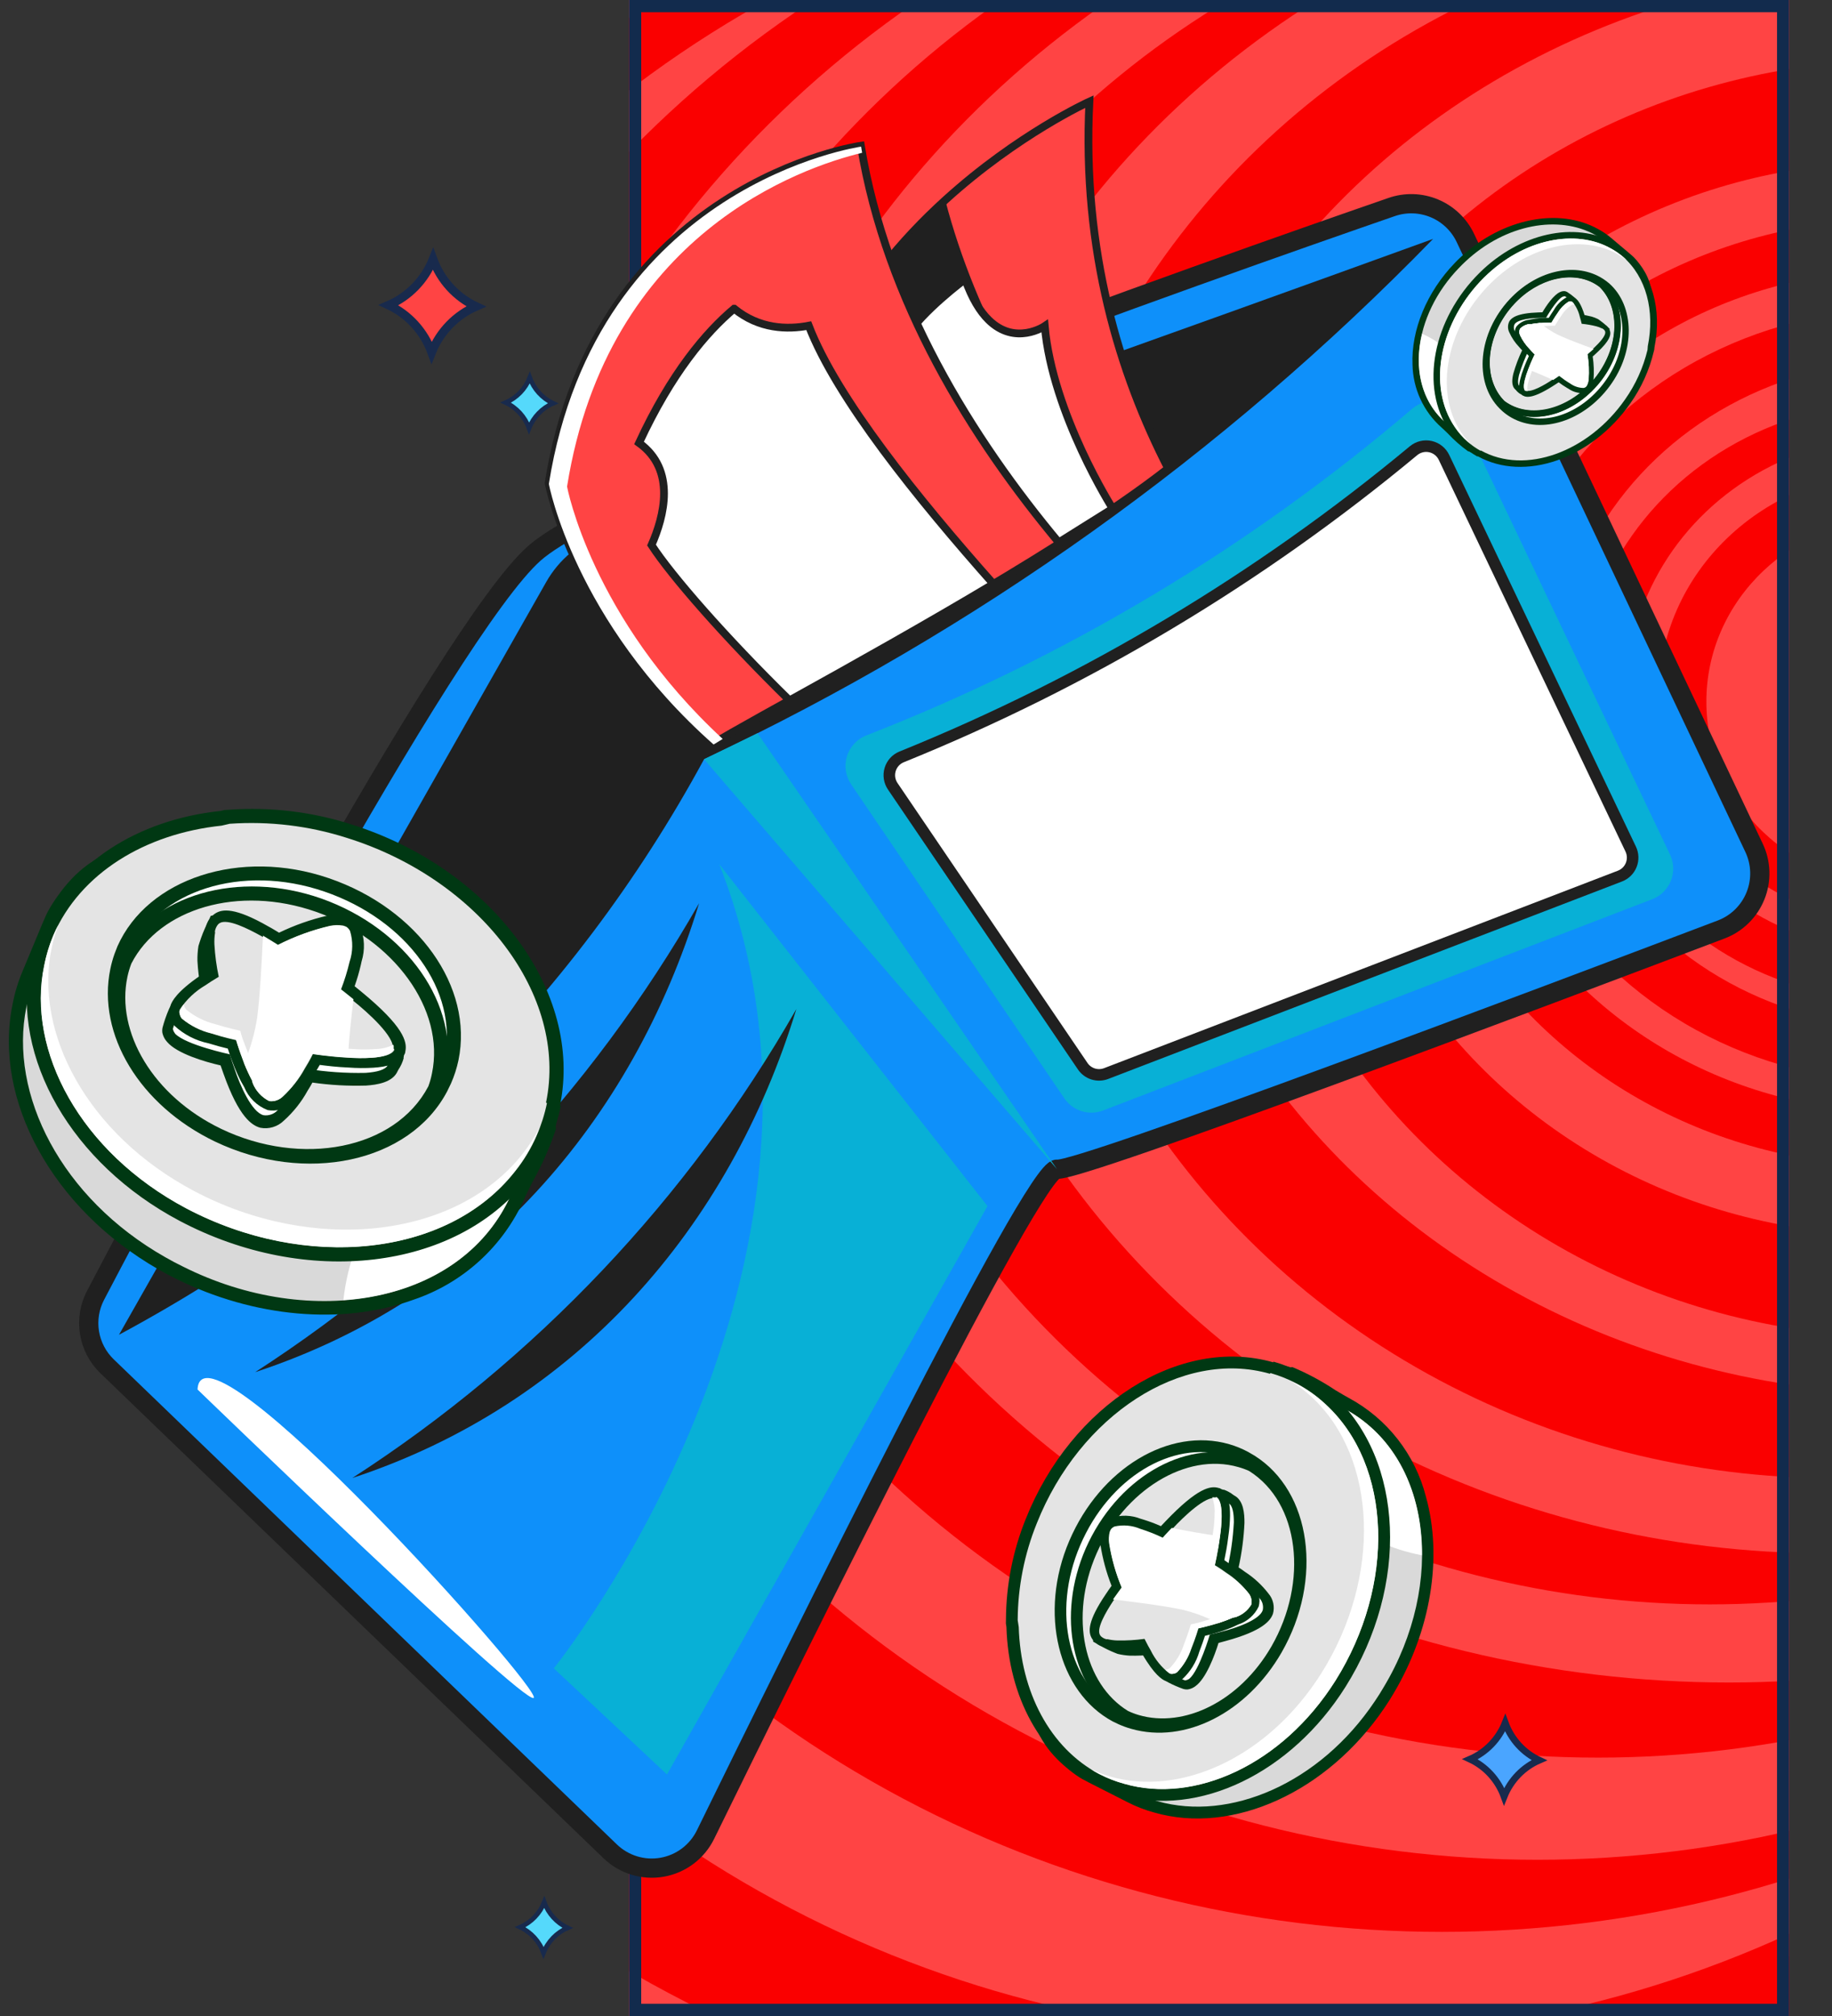 <?xml version="1.0" encoding="UTF-8"?> <svg xmlns="http://www.w3.org/2000/svg" width="300" height="330" viewBox="0 0 300 330" fill="none"><rect x="0" y="0" width="300" height="330" fill="#333333" stroke="none"/><g clip-path="url(#clip0_40_37418)"><g clip-path="url(#clip1_40_37418)"><rect x="103" width="190" height="330" fill="#FF4444"></rect><ellipse cx="159.374" cy="198.934" rx="195.22" ry="187.131" fill="#FA0000"></ellipse><ellipse cx="178.948" cy="181.475" rx="181.909" ry="178.033" fill="#FF4444"></ellipse><ellipse cx="204.003" cy="162.787" rx="194.959" ry="186.885" fill="#FA0000"></ellipse><ellipse cx="215.486" cy="155.164" rx="182.431" ry="178.279" fill="#FF4444"></ellipse><ellipse cx="236.104" cy="142.869" rx="181.648" ry="173.361" fill="#FA0000"></ellipse><ellipse cx="251.764" cy="136.722" rx="174.863" ry="167.705" fill="#FF4444"></ellipse><ellipse cx="261.681" cy="128.607" rx="165.989" ry="159.098" fill="#FA0000"></ellipse><ellipse cx="283.082" cy="122.213" rx="168.077" ry="153.197" fill="#FF4444"></ellipse><ellipse cx="279.951" cy="120.492" rx="148.764" ry="142.131" fill="#FA0000"></ellipse><ellipse cx="299.003" cy="115.328" rx="149.547" ry="138.934" fill="#FF4444"></ellipse><ellipse cx="300.308" cy="114.344" rx="133.104" ry="127.623" fill="#FA0000"></ellipse><ellipse cx="313.618" cy="111.394" rx="127.102" ry="116.803" fill="#FF4444"></ellipse><ellipse cx="311.269" cy="114.344" rx="109.093" ry="104.508" fill="#FA0000"></ellipse><ellipse cx="309.442" cy="114.344" rx="92.129" ry="87.787" fill="#FF4444"></ellipse><ellipse cx="309.964" cy="113.361" rx="81.168" ry="77.459" fill="#FA0000"></ellipse><ellipse cx="310.486" cy="113.115" rx="72.294" ry="68.853" fill="#FF4444"></ellipse><ellipse cx="311.008" cy="113.852" rx="66.552" ry="63.197" fill="#FA0000"></ellipse><ellipse cx="312.052" cy="113.607" rx="57.679" ry="54.59" fill="#FF4444"></ellipse><ellipse cx="310.225" cy="114.836" rx="51.676" ry="48.934" fill="#FA0000"></ellipse><ellipse cx="311.008" cy="113.607" rx="44.629" ry="42.295" fill="#FF4444"></ellipse><ellipse cx="310.225" cy="114.098" rx="38.626" ry="36.885" fill="#FA0000"></ellipse><ellipse cx="311.269" cy="114.836" rx="31.841" ry="30.246" fill="#FF4444"></ellipse><path d="M252.049 288.131C249.443 289.258 247.374 291.394 246.305 294.071C245.317 291.363 243.312 289.167 240.741 287.963C243.347 286.836 245.417 284.7 246.485 282.023C247.473 284.731 249.478 286.927 252.049 288.131Z" fill="#4AA5FF" stroke="#182A4D" stroke-width="1.114"></path><path d="M261.797 50.858C260.24 51.532 259.004 52.807 258.365 54.407C257.775 52.789 256.577 51.477 255.041 50.757C256.597 50.084 257.834 48.808 258.473 47.208C259.063 48.826 260.261 50.139 261.797 50.858Z" fill="#55D9FB" stroke="#182A4D" stroke-width="0.665"></path><path d="M189.302 295.786C187.809 295.366 186.367 294.785 185.001 294.053L183.35 293.232C179.728 291.394 177.683 290.343 177.261 290.073C176.6 289.633 175.965 289.155 175.359 288.641C165.141 280.227 169.371 266.129 175.401 252.224C182.287 236.461 195.213 220.931 211.115 224.658L211.312 224.627C213.717 225.632 216.027 226.85 218.215 228.266C219.155 228.838 219.968 229.317 220.432 229.559C223.428 231.176 226.055 233.397 228.148 236.082C230.241 238.767 231.753 241.858 232.589 245.158C235.314 254.82 233.365 266.571 227.407 276.588C226.928 277.402 226.42 278.175 225.912 278.948C216.811 292.409 201.754 299.374 189.302 295.786Z" fill="#D9D9D9"></path><path d="M211.043 225.634C214.123 227.076 217.112 228.701 219.996 230.502C234.631 238.212 236.744 259.283 226.583 276.18C226.123 276.968 225.655 277.712 225.144 278.463C216.038 292.037 201.3 298.168 189.584 294.847C188.164 294.458 186.789 293.919 185.482 293.24C184.849 292.913 178.439 289.713 177.839 289.313C177.198 288.898 176.588 288.439 176.014 287.937C166.848 280.39 169.751 267.708 176.322 252.666C183.694 235.842 196.423 222.224 210.934 225.651L211.065 225.63M211.608 223.777L211.367 223.814C194.95 219.942 181.583 235.81 174.547 251.909C163.99 276.104 168.733 284.468 174.769 289.451C175.41 289.995 176.087 290.497 176.793 290.953C177.169 291.209 178.605 291.95 182.93 294.128L184.584 294.97C186.004 295.704 187.498 296.284 189.042 296.701C201.889 300.385 217.38 293.331 226.722 279.541C227.289 278.714 227.756 277.97 228.199 277.207C234.302 266.965 236.275 254.942 233.509 245.017C232.638 241.589 231.063 238.379 228.885 235.591C226.707 232.803 223.973 230.498 220.857 228.823C220.419 228.599 219.628 228.117 218.691 227.567C216.451 226.07 214.07 224.794 211.582 223.758L211.608 223.777Z" fill="#003813"></path><path d="M232.836 254.578C227.84 253.642 223.159 251.469 219.222 248.256L208.2 236.089L207.965 225.146C208.956 225.225 209.939 225.38 210.905 225.611C214.05 227.031 217.089 228.673 220 230.524C228.636 235.083 232.906 244.304 232.836 254.578Z" fill="white"></path><path d="M183.835 293.024C182.339 292.584 180.89 291.997 179.509 291.273C171.26 286.901 166.2 277.644 165.802 266.368L165.721 265.843L165.623 265.208C165.646 259.662 166.73 254.17 168.814 249.03C176.091 230.72 193.412 219.709 208.187 223.969C209.75 224.427 211.264 225.042 212.705 225.803C214.462 226.74 216.093 227.896 217.561 229.242C228.812 239.559 229.598 259.581 219.372 275.77C210.716 289.498 196.065 296.624 183.754 293.081L183.835 293.024Z" fill="#E4E4E4"></path><path d="M208.038 224.754C209.544 225.185 211.001 225.771 212.386 226.502C214.068 227.392 215.626 228.499 217.018 229.797C228.006 239.863 228.514 259.39 218.684 275.092C209.938 288.969 195.567 295.29 184.148 292.012C182.723 291.619 181.341 291.082 180.024 290.409C171.898 286.108 167.14 276.917 166.825 266.322L166.743 265.797C166.686 265.425 166.652 265.206 166.652 265.206C166.681 259.771 167.743 254.391 169.782 249.352C176.799 231.687 193.523 220.723 207.967 224.877M208.507 223.001C193.246 218.637 175.444 229.879 167.97 248.646C165.856 253.876 164.757 259.459 164.731 265.1L164.72 265.751C164.747 265.926 164.774 266.102 164.808 266.32C165.155 277.851 170.473 287.471 179.04 292.017C180.469 292.781 181.975 293.39 183.533 293.833C196.337 297.523 211.434 290.239 220.324 276.138C230.777 259.533 229.935 239.004 218.342 228.36C216.821 226.964 215.13 225.765 213.309 224.791C211.787 223.994 210.186 223.355 208.533 222.885L208.507 223.001Z" fill="#003813"></path><path d="M218.689 275.114C209.921 288.994 195.524 295.296 184.099 291.975C182.669 291.596 181.286 291.058 179.975 290.372C179.537 290.148 179.096 289.903 178.673 289.632C179.673 290.096 180.707 290.483 181.765 290.79C193.19 294.111 207.587 287.809 216.373 273.903C226.198 258.314 225.674 238.677 214.704 228.586C213.677 227.656 212.573 226.814 211.403 226.072L212.398 226.568C214.08 227.457 215.638 228.565 217.03 229.863C228.055 239.878 228.511 259.503 218.689 275.114Z" fill="white"></path><path d="M185.5 282.056C184.835 281.867 184.184 281.63 183.553 281.348L182.681 280.923C174.066 276.361 171.094 263.937 176.06 252.571C181.025 241.205 191.705 234.626 201.062 237.325C202.081 237.612 203.067 238.009 204.001 238.507C204.35 238.688 204.688 238.89 205.013 239.112C213.845 244.649 215.698 258.524 209.07 270.012C203.548 279.514 193.87 284.46 185.5 282.056Z" fill="white"></path><path d="M200.736 238.251C201.686 238.538 202.607 238.913 203.486 239.372C203.805 239.547 204.123 239.722 204.397 239.904C212.962 245.302 214.444 258.517 208.168 269.525C202.884 278.834 193.427 283.32 185.786 281.139C185.16 280.955 184.549 280.728 183.955 280.459C183.675 280.344 183.4 280.214 183.133 280.07C175.08 275.803 172.139 264.023 176.883 252.961C181.627 241.898 191.898 235.718 200.736 238.251ZM201.279 236.397C191.432 233.572 180.181 240.374 175.108 252.204C170.035 264.035 173.289 276.976 182.21 281.782L183.202 282.256C183.864 282.549 184.546 282.796 185.243 282.993C194.034 285.511 204.154 280.385 209.864 270.496C216.715 258.57 214.752 244.129 205.422 238.267L204.388 237.665C203.399 237.134 202.357 236.709 201.279 236.397Z" fill="#003813"></path><path d="M186.222 281.654C185.575 281.461 184.941 281.23 184.322 280.962C176.447 276.106 174.067 264.621 178.69 253.936C183.488 242.932 193.939 236.612 203.06 239.236C203.696 239.416 204.321 239.633 204.931 239.888C213.665 245.372 215.454 258.831 209.016 269.954C203.719 279.175 194.335 283.986 186.222 281.654Z" fill="#E4E4E4" stroke="#003813" stroke-width="0.985" stroke-miterlimit="10"></path><path d="M202.801 240.15C203.395 240.313 203.974 240.523 204.534 240.778C212.82 245.974 214.283 258.923 208.209 269.496C203.013 278.5 193.903 282.91 186.487 280.739C185.883 280.563 185.294 280.339 184.725 280.071C177.525 275.671 175.038 264.65 179.559 254.317C184.079 243.984 194.217 237.667 202.801 240.15ZM203.347 238.318C193.779 235.561 182.805 242.119 177.792 253.47C172.976 264.498 175.516 276.586 183.72 281.682C184.379 281.967 185.053 282.214 185.739 282.423C194.273 284.869 204.1 279.878 209.631 270.285C216.292 258.724 214.372 244.703 205.338 239.019L205.228 239.036C204.588 238.759 203.93 238.524 203.26 238.331L203.347 238.318Z" fill="#003813"></path><path d="M193.677 275.662C193.067 275.487 191.439 274.663 191.417 274.667C191.065 274.473 190.762 274.201 190.532 273.871C190.302 273.541 190.152 273.163 190.092 272.765C189.981 272.292 189.805 271.837 189.569 271.412C189.413 271.123 189.263 270.877 189.134 270.628L188.789 269.987C187.446 270.142 186.094 270.209 184.742 270.186C184.124 270.161 183.511 270.076 182.91 269.931C182.91 269.931 179.899 268.716 179.639 268.196C178.953 266.801 180.391 264.652 184.599 260.708C183.78 258.594 181.739 252.926 183.197 250.909C184.011 249.797 185.71 249.624 188.406 250.395C189.641 250.768 190.85 251.225 192.023 251.763C193.231 250.008 196.776 245.113 199.288 244.546L199.463 244.519L199.833 244.596C200.333 244.772 200.798 245.034 201.208 245.37L201.457 245.533C202.311 245.984 202.701 247.201 202.694 249.33C202.57 251.899 202.215 254.451 201.631 256.956C201.981 257.193 202.527 257.534 203.108 257.96C204.504 258.876 205.745 260.008 206.786 261.313C207.089 261.669 207.302 262.092 207.407 262.548C207.513 263.003 207.507 263.477 207.392 263.93C206.904 265.417 204.468 266.757 200.165 267.915C199.509 268.017 198.96 268.236 198.613 268.312C198.148 269.795 196.654 274.194 194.983 275.415C194.722 275.623 194.41 275.756 194.079 275.801L193.926 275.825L193.677 275.662Z" fill="white"></path><path d="M199.75 245.215C200.262 245.46 200.75 245.752 201.207 246.088C201.844 246.438 202.058 247.682 202.048 249.207C201.904 251.903 201.516 254.581 200.886 257.207C200.886 257.207 201.725 257.704 202.783 258.46C204.108 259.329 205.287 260.402 206.276 261.639C206.506 261.9 206.672 262.212 206.759 262.549C206.846 262.886 206.852 263.239 206.778 263.578C206.26 265.16 202.455 266.487 200.081 267.078C198.942 267.388 198.117 267.561 198.117 267.561C198.117 267.561 196.402 273.427 194.754 274.802C194.583 274.92 194.39 275.003 194.187 275.047L194.056 275.067C193.584 274.916 192.155 274.218 191.937 274.117C190.891 273.584 191.231 272.59 190.403 271.15C190.25 270.882 190.1 270.637 189.997 270.406C189.626 269.746 189.421 269.285 189.421 269.285C187.949 269.486 186.464 269.573 184.979 269.546C184.425 269.531 183.873 269.459 183.333 269.329C182.382 268.951 181.464 268.493 180.589 267.961C179.715 266.214 185.58 261.252 185.784 260.974C185.784 260.974 182.644 253.415 184.106 251.419C184.809 250.459 186.659 250.689 188.554 251.203C189.963 251.625 191.335 252.162 192.656 252.809C192.656 252.809 197.157 245.975 199.818 245.362L199.993 245.335M200.418 243.88C200.112 243.775 199.784 243.756 199.468 243.825C196.916 244.421 193.741 248.519 192.129 250.852C191.104 250.398 190.049 250.015 188.972 249.704C187.869 249.381 184.469 248.405 182.952 250.477L182.841 250.629C181.485 252.877 183.016 257.705 184.075 260.499C180.474 263.878 178.287 266.546 179.312 268.539C179.781 269.542 182.985 270.705 183.011 270.724C183.673 270.882 184.348 270.98 185.028 271.017C186.254 271.043 187.48 270.988 188.699 270.853L188.733 271.072C188.861 271.343 189.006 271.605 189.168 271.856C189.372 272.228 189.524 272.627 189.62 273.041C189.706 273.544 189.907 274.021 190.208 274.433C190.508 274.845 190.901 275.182 191.354 275.417C192.128 275.821 192.931 276.169 193.755 276.458C194.005 276.537 194.269 276.565 194.53 276.54C194.991 276.469 195.425 276.278 195.789 275.987C197.482 274.762 198.898 271.025 199.539 268.932L200.7 268.618C206.851 266.951 208.065 265.239 208.457 264.148C208.612 263.581 208.626 262.985 208.498 262.411C208.371 261.837 208.105 261.303 207.724 260.855C206.653 259.462 205.354 258.261 203.881 257.304C203.499 257.005 203.127 256.771 202.827 256.571C203.354 254.178 203.675 251.744 203.787 249.297C203.798 247.772 203.645 245.622 202.154 244.821L201.981 244.714C201.502 244.337 200.964 244.042 200.389 243.839L200.418 243.88Z" fill="#003813"></path><path d="M191.564 274.756L191.158 274.595C189.693 273.547 188.526 272.137 187.769 270.502C187.604 270.253 187.459 269.991 187.335 269.718C187.185 269.472 187.082 269.242 186.989 269.077C185.648 269.256 184.294 269.322 182.942 269.276C182.323 269.269 181.708 269.183 181.11 269.022C180.641 268.894 180.202 268.672 179.822 268.369L179.689 268.233C179.568 268.109 179.47 267.965 179.399 267.807C179.04 267.079 178.886 265.646 181.691 261.471C182.036 260.947 182.369 260.492 182.628 260.138L182.887 259.785C181.937 257.505 181.282 255.114 180.936 252.669L180.899 252.429C180.836 251.794 180.897 251.153 181.078 250.541C181.146 250.316 181.249 250.104 181.384 249.911C181.627 249.576 181.959 249.315 182.343 249.158C183.739 248.779 185.219 248.857 186.567 249.379L187.039 249.531C188.148 249.885 189.237 250.3 190.3 250.774L191.414 249.572C197.025 243.686 198.716 244.186 199.275 244.324L199.539 244.44C200.393 244.891 200.783 246.107 200.776 248.237C200.76 249.339 200.668 250.439 200.5 251.529C200.267 253.357 199.923 255.046 199.738 255.881C200.111 256.115 200.635 256.46 201.216 256.885C202.617 257.794 203.86 258.926 204.893 260.238C205.194 260.595 205.407 261.019 205.512 261.474C205.617 261.929 205.613 262.403 205.499 262.856C205.201 263.456 204.783 263.988 204.272 264.422C203.762 264.855 203.168 265.18 202.528 265.376L202.172 265.543C201.371 265.895 200.551 266.201 199.715 266.461C199.212 266.539 198.751 266.744 198.32 266.856C197.889 266.967 197.136 267.173 196.768 267.252C196.593 267.862 196.208 268.997 195.724 270.214C195.247 271.794 194.372 273.225 193.185 274.371C192.934 274.584 192.63 274.724 192.306 274.776C192.059 274.811 191.808 274.804 191.564 274.756Z" fill="#E4E4E4"></path><path d="M199.033 245.077L199.208 245.05C199.844 245.4 200.059 246.644 200.048 248.169C200.032 249.241 199.942 250.311 199.781 251.37C199.456 253.907 198.912 256.187 198.912 256.187C198.912 256.187 199.773 256.682 200.808 257.44C202.175 258.327 203.383 259.435 204.385 260.719C204.618 260.978 204.787 261.288 204.878 261.625C204.969 261.961 204.979 262.314 204.908 262.655C204.325 263.627 203.412 264.357 202.335 264.711L201.985 264.765C201.187 265.112 200.361 265.419 199.549 265.679L198.198 266.067C197.08 266.374 196.255 266.546 196.255 266.546C196.255 266.546 195.788 268.165 195.087 269.864C194.622 271.315 193.82 272.637 192.748 273.721C192.593 273.851 192.404 273.935 192.203 273.962C192.07 274.012 191.928 274.034 191.787 274.026C191.69 274.005 191.595 273.975 191.504 273.935C190.204 272.926 189.153 271.632 188.432 270.153L188.001 269.39C187.652 268.727 187.424 268.269 187.424 268.269C185.953 268.471 184.468 268.558 182.983 268.53C182.428 268.516 181.877 268.443 181.337 268.314L181.205 268.334C180.882 268.258 180.581 268.104 180.33 267.887C180.236 267.802 180.159 267.7 180.104 267.585C179.553 266.483 181.098 263.869 182.333 261.998L183.273 260.688C183.529 260.312 183.739 260.078 183.754 260.031C182.771 257.698 182.077 255.255 181.689 252.754C181.61 252.15 181.644 251.537 181.79 250.946C181.846 250.796 181.913 250.651 181.992 250.511C182.15 250.311 182.358 250.156 182.594 250.06C183.833 249.762 185.134 249.842 186.327 250.29L186.798 250.441C188.054 250.841 189.282 251.325 190.473 251.89C190.473 251.89 191.063 251.216 191.952 250.294C193.87 248.205 197.489 244.801 199.038 245.256M199.491 243.55C198.25 243.204 196.143 243.485 190.878 249.004L190.108 249.817C189.186 249.408 188.24 249.053 187.277 248.754L186.784 248.606C185.265 248.006 183.587 247.949 182.031 248.444C181.544 248.633 181.12 248.954 180.808 249.372C180.657 249.595 180.528 249.833 180.424 250.081L180.441 250.191C180.245 250.832 180.174 251.505 180.232 252.172L180.124 252.346L180.195 252.805C180.551 255.125 181.166 257.397 182.026 259.581C181.771 259.956 181.416 260.414 181.074 260.96C178.062 265.391 178.235 267.09 178.719 268.046C178.79 268.192 178.879 268.328 178.983 268.453L179.027 268.738L179.443 268.965C179.834 269.263 180.279 269.484 180.753 269.614L180.928 269.587C181.566 269.747 182.219 269.841 182.876 269.868C184.103 269.894 185.329 269.839 186.548 269.704L186.582 269.923L187.042 270.726C189.065 274.245 190.331 274.901 190.744 275.106L191.291 275.313C191.629 275.416 191.985 275.445 192.335 275.398C192.81 275.327 193.259 275.134 193.638 274.838C194.948 273.623 195.902 272.073 196.396 270.356C196.782 269.378 197.107 268.431 197.318 267.771L198.483 267.479L199.919 267.056C200.708 266.799 201.451 266.528 202.036 266.258L202.747 265.924C203.482 265.687 204.16 265.302 204.741 264.792C205.321 264.282 205.791 263.659 206.12 262.961C206.273 262.394 206.289 261.8 206.165 261.226C206.041 260.653 205.782 260.118 205.409 259.665C204.332 258.271 203.025 257.071 201.545 256.117L200.491 255.383C200.684 254.457 200.962 253.07 201.145 251.495C201.314 250.368 201.408 249.231 201.425 248.091C201.438 246.431 201.261 244.419 199.771 243.619C199.68 243.587 199.586 243.564 199.491 243.55Z" fill="#003813"></path><path d="M204.841 262.645C204.269 263.63 203.354 264.37 202.271 264.723L201.921 264.777C201.123 265.124 200.297 265.431 199.485 265.691L198.134 266.079C197.016 266.386 196.191 266.558 196.191 266.558C196.191 266.558 195.721 268.154 195.045 269.872C194.581 271.307 193.805 272.621 192.772 273.719C192.606 273.846 192.411 273.93 192.204 273.963C191.957 273.995 191.707 273.948 191.489 273.827C191.246 273.692 191.024 273.522 190.828 273.325C190.896 273.338 190.965 273.327 191.025 273.294C191.233 273.255 191.427 273.163 191.589 273.028C192.624 271.938 193.402 270.632 193.866 269.203C194.542 267.485 195.012 265.889 195.012 265.889C195.012 265.889 195.844 265.76 196.955 265.409L198.303 265C199.134 264.753 199.948 264.455 200.742 264.107L201.092 264.053C202.171 263.693 203.084 262.955 203.662 261.976C203.733 261.635 203.723 261.282 203.632 260.945C203.541 260.609 203.372 260.299 203.138 260.04C202.148 258.847 200.984 257.811 199.683 256.966C198.626 256.211 197.765 255.717 197.765 255.717C197.765 255.717 198.302 253.393 198.634 250.899C198.804 249.841 198.893 248.771 198.901 247.699C198.957 246.819 198.821 245.938 198.502 245.116C198.742 245.071 198.991 245.104 199.211 245.209C199.848 245.558 200.062 246.802 200.052 248.328C200.035 249.399 199.946 250.469 199.784 251.528C199.459 254.066 198.915 256.346 198.915 256.346C198.915 256.346 199.754 256.843 200.812 257.599C202.165 258.438 203.373 259.493 204.386 260.721C204.606 260.985 204.761 261.296 204.84 261.63C204.919 261.963 204.919 262.311 204.841 262.645Z" fill="white"></path><g style="mix-blend-mode:soft-light"><path d="M202.271 264.722L201.921 264.776C201.123 265.124 200.296 265.431 199.485 265.69C197.579 264.704 195.56 263.955 193.472 263.46C190.646 262.866 186.393 262.313 182.26 261.809L183.2 260.499C183.456 260.123 183.666 259.889 183.681 259.842C182.698 257.51 182.004 255.066 181.616 252.565C181.537 251.961 181.571 251.348 181.717 250.757C181.773 250.607 181.841 250.462 181.919 250.322C182.078 250.123 182.285 249.967 182.521 249.871C183.928 249.558 185.398 249.691 186.725 250.252C187.981 250.652 189.209 251.136 190.4 251.701C190.4 251.701 190.99 251.027 191.879 250.105C194.468 250.624 197.211 251.119 199.727 251.447C199.402 253.985 198.858 256.264 198.858 256.264C198.858 256.264 199.718 256.759 200.754 257.517C202.134 258.376 203.362 259.459 204.386 260.721C204.619 260.979 204.788 261.29 204.879 261.626C204.97 261.962 204.98 262.315 204.909 262.656C204.312 263.645 203.373 264.38 202.271 264.722Z" fill="white"></path></g></g><rect x="104" y="1" width="188" height="328" stroke="#122B4D" stroke-width="2"></rect><path d="M77.953 50.163C74.656 51.589 72.038 54.291 70.686 57.678C69.436 54.252 66.899 51.473 63.647 49.95C66.944 48.524 69.562 45.822 70.914 42.435C72.164 45.861 74.7 48.64 77.953 50.163Z" fill="#FF4444" stroke="#182A4D" stroke-width="1.409"></path><path d="M90.57 66.017C88.784 66.789 87.366 68.253 86.634 70.088C85.956 68.232 84.582 66.727 82.821 65.901C84.606 65.129 86.025 63.666 86.757 61.831C87.434 63.687 88.808 65.192 90.57 66.017Z" fill="#55D9FB" stroke="#182A4D" stroke-width="0.763"></path><path d="M92.942 315.572C91.157 316.345 89.738 317.808 89.006 319.643C88.329 317.787 86.955 316.282 85.193 315.457C86.979 314.684 88.397 313.221 89.129 311.386C89.807 313.242 91.181 314.747 92.942 315.572Z" fill="#55D9FB" stroke="#182A4D" stroke-width="0.763"></path><path d="M28.049 220.131C25.443 221.258 23.374 223.394 22.305 226.071C21.317 223.363 19.312 221.167 16.741 219.963C19.347 218.836 21.416 216.7 22.485 214.023C23.473 216.731 25.478 218.927 28.049 220.131Z" fill="#FFEC4E" stroke="#182A4D" stroke-width="1.114"></path><path d="M17.54 223.654C16.011 222.184 15 220.259 14.658 218.166C14.315 216.073 14.661 213.926 15.642 212.046C28.408 187.708 73.375 103.038 87.502 90.572C101.505 78.208 198.636 44.014 227.891 33.888C230.175 33.096 232.671 33.176 234.901 34.112C237.13 35.048 238.934 36.774 239.968 38.959L287.224 138.76C287.808 139.984 288.132 141.317 288.174 142.673C288.217 144.029 287.977 145.379 287.471 146.638C286.965 147.897 286.203 149.037 285.234 149.986C284.265 150.936 283.109 151.674 281.84 152.153C253.96 162.718 176.745 191.868 173.089 191.387C169.434 190.906 130.594 269.556 115.534 300.301C114.855 301.689 113.857 302.898 112.622 303.827C111.387 304.756 109.949 305.38 108.427 305.648C106.904 305.916 105.34 305.819 103.862 305.367C102.384 304.915 101.034 304.119 99.922 303.046L17.54 223.654Z" fill="#0E90FA" stroke="#202020" stroke-width="3.151"></path><path d="M19.482 218.492C60.906 196.193 93.65 164.193 115.295 124.279C159.869 103.263 200.307 74.414 234.682 39.104C189.56 55.453 144.297 71.546 98.893 87.383C94.891 88.782 91.533 91.585 89.442 95.273L19.482 218.492Z" fill="#202020"></path><path d="M115.295 124.278L173.08 191.37L124.053 120.021L115.295 124.278Z" fill="#08B0D6"></path><path d="M270.569 147.188L180.638 181.775C179.51 182.209 178.268 182.249 177.114 181.887C175.96 181.525 174.963 180.783 174.285 179.781L139.38 128.39C138.927 127.723 138.63 126.963 138.512 126.166C138.393 125.369 138.456 124.555 138.695 123.785C138.934 123.016 139.344 122.31 139.893 121.72C140.443 121.131 141.118 120.673 141.869 120.38C174.432 107.681 204.638 89.614 231.229 66.93C231.853 66.396 232.593 66.012 233.389 65.81C234.186 65.607 235.019 65.591 235.823 65.762C236.627 65.934 237.38 66.288 238.025 66.797C238.67 67.307 239.189 67.959 239.542 68.701C250.858 92.433 262.171 116.162 273.48 139.889C273.796 140.555 273.972 141.28 273.996 142.017C274.019 142.754 273.891 143.489 273.617 144.174C273.344 144.859 272.932 145.481 272.408 145.999C271.883 146.518 271.257 146.923 270.569 147.188Z" fill="#08B0D6"></path><path d="M177.299 174.527L146.192 128.71C145.921 128.313 145.742 127.859 145.668 127.384C145.595 126.908 145.629 126.422 145.767 125.961C145.905 125.5 146.145 125.076 146.468 124.719C146.791 124.362 147.19 124.082 147.635 123.9C177.999 111.609 206.281 94.701 231.481 73.772C231.863 73.457 232.312 73.233 232.793 73.118C233.275 73.003 233.777 73.001 234.26 73.111C234.743 73.221 235.194 73.44 235.579 73.752C235.963 74.064 236.271 74.46 236.479 74.91L267.039 138.992C267.231 139.395 267.337 139.833 267.352 140.279C267.366 140.725 267.288 141.17 267.123 141.584C266.957 141.999 266.708 142.375 266.391 142.689C266.073 143.002 265.694 143.247 265.277 143.407L181.14 175.73C180.458 175.993 179.707 176.017 179.009 175.799C178.312 175.58 177.709 175.132 177.299 174.527Z" fill="white" stroke="#202020" stroke-width="1.891"></path><path d="M114.481 147.849C96.744 178.889 71.811 205.215 41.78 224.612C78.463 212.543 103.566 183.627 114.481 147.849Z" fill="#202020"></path><path d="M117.785 141.462L161.71 197.426L109.224 290.464L90.688 273.093C90.688 273.093 143.649 207.359 117.785 141.462Z" fill="#08B0D6"></path><path d="M130.41 165.166C112.668 196.211 87.729 222.54 57.691 241.937C94.388 229.855 119.489 200.947 130.41 165.166Z" fill="#202020"></path><path d="M32.35 227.448C32.35 227.448 85.582 278.898 87.385 277.938C89.187 276.978 32.918 214.035 32.35 227.448Z" fill="white"></path><path d="M158.777 97.906C168.83 91.988 182.119 83.856 191.288 76.679C183.348 61.232 177.162 41.077 178.393 16.631C178.393 16.631 166.698 21.934 154.788 32.752C147.704 39.182 140.552 47.562 135.736 57.94L158.777 97.906Z" fill="#FF4444" stroke="#202020" stroke-width="1.271"></path><path d="M158.777 97.906C166.218 93.526 174.198 88.653 181.418 83.791C170.274 69.57 159.843 52.17 154.788 32.752C147.704 39.182 140.553 47.562 135.736 57.94L158.777 97.906Z" fill="#202020"></path><path d="M159.35 97.567C182.415 83.124 181.016 83.999 182.211 83.254C182.211 83.254 172.344 67.744 171.08 53.381C171.08 53.381 166.257 56.674 161.881 52.358C160.507 51.005 159.175 48.896 158.049 45.699C158.049 45.699 150.996 50.904 148.253 55.351L159.35 97.567Z" fill="white" stroke="#202020" stroke-width="1.271"></path><path d="M116.814 121.722C122.113 118.308 150.855 103.273 173.507 88.946C159.193 71.823 145.14 49.324 140.972 23.854C140.972 23.854 97.685 29.956 89.837 79.069C89.837 79.069 94.014 101.542 116.814 121.722Z" fill="#FF4444" stroke="#202020" stroke-width="1.271"></path><path fill-rule="evenodd" clip-rule="evenodd" d="M118.347 120.958C117.735 121.319 117.233 121.624 116.853 121.87C94.052 101.689 89.876 79.216 89.876 79.216C97.723 30.104 141.01 24.002 141.01 24.002C141.065 24.338 141.121 24.674 141.18 25.009C131.456 27.349 99.493 38.13 92.859 79.649C92.859 79.649 96.853 101.137 118.347 120.958Z" fill="white"></path><path d="M129.284 114.645C139.944 108.747 152.23 101.849 162.682 95.59C150.326 81.674 137.016 65.213 132.436 53.312C128.967 53.974 124.33 53.884 120.221 50.524C120.221 50.524 120.221 50.524 120.215 50.524C115.612 54.402 109.943 61.07 104.644 72.504C110.763 76.908 108.752 84.547 106.691 89.223C109.902 94.194 118.693 104.271 129.284 114.645Z" fill="white" stroke="#202020" stroke-width="1.271"></path><g clip-path="url(#clip2_40_37418)"><path d="M62.793 202.102L57.421 205.462L29.532 157.815L34.828 154.613L34.837 154.608L34.846 154.602C38.164 152.421 42.902 152.447 48.263 155.357C53.623 158.266 58.556 163.502 62.185 169.638C65.814 175.772 68.109 182.753 68.249 189.112C68.388 195.451 66.132 199.904 62.793 202.102Z" fill="#73E5FF" stroke="#202020" stroke-width="1.165"></path><path fill-rule="evenodd" clip-rule="evenodd" d="M62.395 202.157C65.163 199.678 66.869 195.491 66.721 189.943C66.381 177.272 57.406 162.225 46.604 156.362C42.349 154.052 38.406 153.49 35.219 154.465C38.632 152.591 43.225 152.836 48.245 155.561C58.927 161.36 67.754 176.326 68.031 188.964C68.17 195.283 65.918 199.842 62.45 202.122L62.395 202.157Z" fill="white"></path><path d="M62.362 192.781L62.362 192.781L62.362 192.785C62.415 199.097 60.287 203.5 56.945 205.658C53.612 207.811 48.887 207.847 43.481 205.03C38.122 202.12 33.191 196.885 29.562 190.751C25.933 184.616 23.638 177.636 23.499 171.277C23.359 164.923 25.512 160.477 28.886 158.308C32.253 156.144 37.021 156.132 42.376 159.038L42.376 159.038L42.384 159.043C47.88 161.91 52.878 167.122 56.506 173.254C60.133 179.385 62.358 186.383 62.362 192.781Z" fill="#FF4444" stroke="#202020" stroke-width="1.165"></path><path d="M26.691 170.885L26.691 170.88C26.648 168.084 27.221 165.424 28.256 163.517C29.366 161.472 31.066 160.282 33.183 159.962C35.323 159.637 37.951 160.194 40.885 161.786C45.714 164.408 50.28 169.265 53.65 174.936C57.019 180.604 59.154 187.019 59.193 192.717C59.137 195.72 58.657 198.194 57.627 200.092C56.517 202.137 54.817 203.327 52.7 203.648C50.56 203.972 47.932 203.415 44.999 201.823C40.17 199.201 35.604 194.344 32.233 188.673C28.863 183.003 26.727 176.585 26.691 170.885Z" fill="#73E5FF" stroke="#202020" stroke-width="1.165"></path><path d="M46.322 183.536L43.192 173.7L54.937 188.213L46.322 183.536Z" fill="#FF4444" stroke="#202020" stroke-width="0.388"></path><path d="M36.467 178.629L40.558 188.69L30.933 175.625L36.467 178.629Z" fill="#202020" stroke="#202020" stroke-width="0.388"></path><path d="M38.594 179.784L45.91 183.755L42.921 190.424L38.594 179.784Z" fill="#FF4444" stroke="#202020" stroke-width="0.388"></path><path d="M36.559 178.237L30.769 175.094L40.641 172.25L36.559 178.237Z" fill="#FF4444" stroke="#202020" stroke-width="0.388"></path><path d="M42.631 173.216L45.829 183.269L38.491 179.286L42.631 173.216Z" fill="#202020" stroke="#202020" stroke-width="0.388"></path><path d="M46.252 183.941L55.108 188.748L43.236 190.669L46.252 183.941Z" fill="#202020" stroke="#202020" stroke-width="0.388"></path></g><path d="M3.177 164.601C3.543 162.783 4.107 161.011 4.857 159.316L5.688 157.274C7.554 152.789 8.624 150.257 8.909 149.728C9.374 148.9 9.887 148.1 10.445 147.332C19.562 134.391 36.754 138.169 53.878 144.111C73.294 150.907 92.976 164.927 89.959 184.226L90.013 184.458C89.031 187.416 87.786 190.281 86.294 193.017C85.696 194.189 85.198 195.203 84.95 195.777C83.292 199.495 80.879 202.828 77.865 205.565C74.851 208.301 71.301 210.382 67.44 211.675C56.163 215.793 41.974 214.524 29.493 208.319C28.48 207.82 27.512 207.284 26.544 206.747C9.674 197.103 0.017 179.773 3.177 164.601Z" fill="#D9D9D9"></path><path d="M88.788 184.227C87.346 188.029 85.675 191.74 83.787 195.341C75.907 213.487 50.968 217.899 29.906 207.299C28.925 206.82 27.995 206.33 27.053 205.787C10.048 196.147 1.413 179.123 4.321 164.853C4.658 163.124 5.177 161.436 5.869 159.816C6.203 159.032 9.443 151.1 9.867 150.349C10.303 149.548 10.797 148.779 11.344 148.048C19.52 136.441 34.905 138.763 53.433 145.249C74.158 152.529 91.542 166.486 88.758 184.098L88.794 184.253M91.054 184.734L90.988 184.45C94.131 164.524 74.007 150.008 54.176 143.064C24.375 132.647 14.826 139.055 9.426 146.7C8.835 147.514 8.297 148.365 7.816 149.249C7.545 149.72 6.79 151.5 4.582 156.853L3.726 158.901C2.978 160.66 2.42 162.494 2.062 164.372C-1.178 180.025 8.626 197.865 25.909 207.766C26.947 208.368 27.876 208.859 28.826 209.318C41.588 215.676 56.103 216.95 67.69 212.76C71.701 211.412 75.388 209.246 78.516 206.398C81.645 203.55 84.148 200.083 85.867 196.217C86.094 195.675 86.599 194.688 87.17 193.522C88.754 190.715 90.062 187.761 91.074 184.702L91.054 184.734Z" fill="#003813"></path><path d="M56.229 212.815C56.896 206.774 59.068 200.997 62.545 196.012L76.064 181.775L89.094 180.513C89.089 181.701 88.992 182.887 88.804 184.061C87.393 187.938 85.708 191.71 83.761 195.347C79.1 206.056 68.487 211.977 56.229 212.815Z" fill="white"></path><path d="M5.979 157.834C6.369 156.01 6.939 154.229 7.679 152.517C12.152 142.287 22.736 135.422 36.148 133.934L36.767 133.791L37.515 133.617C44.132 133.147 50.778 133.945 57.094 135.97C79.583 143.003 94.271 162.671 90.518 180.672C90.111 182.578 89.514 184.438 88.737 186.225C87.776 188.404 86.544 190.454 85.07 192.325C73.778 206.669 49.972 209.404 29.747 198.664C12.598 189.573 2.785 172.742 5.904 157.742L5.979 157.834Z" fill="#E4E4E4"></path><path d="M89.568 180.565C89.189 182.4 88.621 184.19 87.874 185.908C86.964 187.994 85.783 189.951 84.361 191.727C73.344 205.735 50.102 208.094 30.494 197.782C13.16 188.599 4.331 172.027 7.214 158.116C7.555 156.381 8.072 154.685 8.756 153.054C13.155 142.977 23.689 136.477 36.294 135.15L36.914 135.006C37.352 134.904 37.61 134.844 37.61 134.844C44.094 134.391 50.606 135.174 56.798 137.152C78.495 143.934 93.072 162.894 89.415 180.492M91.701 180.967C95.534 162.375 80.528 142.156 57.477 134.928C51.051 132.877 44.293 132.068 37.565 132.543L36.786 132.588C36.58 132.636 36.374 132.684 36.116 132.744C22.396 134.194 11.402 141.4 6.749 152.025C5.967 153.797 5.376 155.648 4.988 157.546C1.737 173.147 11.78 190.497 29.393 199.832C50.134 210.806 74.54 207.958 86.193 193.177C87.721 191.237 88.999 189.113 89.998 186.855C90.811 184.967 91.429 183.002 91.842 180.988L91.701 180.967Z" fill="#003813"></path><path d="M30.468 197.79C13.128 188.581 4.319 171.978 7.254 158.055C7.578 156.315 8.095 154.617 8.795 152.993C9.023 152.45 9.276 151.902 9.561 151.374C9.097 152.607 8.729 153.875 8.458 155.165C5.523 169.088 14.332 185.691 31.704 194.92C51.177 205.237 74.548 202.847 85.596 188.859C86.614 187.551 87.518 186.158 88.299 184.696L87.797 185.928C86.887 188.014 85.706 189.971 84.283 191.747C73.33 205.795 49.967 208.101 30.468 197.79Z" fill="white"></path><path d="M19.209 158.834C19.375 158.024 19.598 157.227 19.878 156.449L20.307 155.37C24.974 144.688 39.523 140.027 53.523 144.928C67.523 149.829 76.329 161.974 73.95 173.375C73.699 174.617 73.315 175.827 72.805 176.986C72.62 177.419 72.409 177.84 72.174 178.247C66.364 189.277 49.984 192.733 35.689 185.861C23.862 180.128 17.094 169.032 19.209 158.834Z" fill="white"></path><path d="M72.816 173.07C72.559 174.228 72.194 175.36 71.726 176.45C71.546 176.845 71.366 177.24 71.174 177.584C65.505 188.282 49.879 191.236 36.188 184.741C24.613 179.276 18.413 168.401 20.327 159.092C20.491 158.33 20.707 157.58 20.974 156.848C21.087 156.503 21.217 156.165 21.364 155.833C25.73 145.846 39.514 141.281 53.132 145.945C66.75 150.609 75.043 162.302 72.816 173.07ZM75.076 173.55C77.561 161.553 68.438 148.748 53.875 143.76C39.311 138.773 24.17 143.816 19.24 154.886L18.764 156.111C18.474 156.927 18.241 157.763 18.067 158.612C15.854 169.322 22.876 180.93 35.183 186.85C50.02 193.949 67.065 190.312 73.218 178.659L73.843 177.371C74.387 176.144 74.8 174.864 75.076 173.55Z" fill="#003813"></path><path d="M19.753 159.659C19.925 158.871 20.144 158.094 20.408 157.331C25.491 147.503 38.974 143.634 52.132 148.188C65.685 152.921 74.16 164.816 71.85 175.93C71.693 176.704 71.49 177.469 71.241 178.219C65.485 189.128 49.595 192.469 35.753 185.791C24.281 180.302 17.701 169.543 19.753 159.659Z" fill="#E4E4E4" stroke="#003813" stroke-width="0.985" stroke-miterlimit="10"></path><path d="M70.737 175.703C70.597 176.425 70.398 177.135 70.143 177.825C64.692 188.174 49.381 191.082 36.227 184.788C25.023 179.399 18.945 168.931 20.867 159.892C21.024 159.157 21.237 158.434 21.507 157.732C26.107 148.75 39.026 144.795 51.755 149.257C64.484 153.72 72.927 165.242 70.737 175.703ZM72.971 176.189C75.399 164.532 66.593 152.033 52.607 147.075C39.022 142.321 24.835 146.436 19.494 156.677C19.215 157.488 18.98 158.314 18.792 159.152C16.642 169.548 23.477 180.819 35.414 186.554C49.798 193.459 66.347 189.91 72.314 178.626L72.284 178.497C72.556 177.708 72.777 176.903 72.947 176.086L72.971 176.189Z" fill="#003813"></path><path d="M27.568 168.01C27.722 167.268 28.558 165.252 28.552 165.226C28.752 164.788 29.049 164.403 29.422 164.099C29.794 163.796 30.232 163.582 30.701 163.476C31.255 163.3 31.782 163.05 32.268 162.731C32.599 162.518 32.878 162.317 33.164 162.142L33.898 161.672C33.592 160.084 33.391 158.478 33.296 156.863C33.271 156.125 33.317 155.386 33.435 154.656C33.435 154.656 34.614 150.956 35.211 150.6C36.813 149.656 39.505 151.178 44.587 155.842C47.034 154.675 53.609 151.732 56.147 153.29C57.545 154.161 57.904 156.171 57.227 159.456C56.892 160.962 56.456 162.445 55.92 163.892C58.121 165.175 64.277 168.963 65.179 171.908L65.227 172.114L65.168 172.563C65.003 173.174 64.733 173.752 64.369 174.271L64.197 174.583C63.736 175.642 62.32 176.216 59.78 176.399C56.705 176.482 53.63 176.287 50.59 175.816C50.339 176.255 49.981 176.937 49.526 177.668C48.558 179.414 47.32 180.996 45.857 182.355C45.46 182.748 44.974 183.04 44.44 183.207C43.907 183.374 43.341 183.41 42.79 183.313C40.973 182.865 39.157 180.079 37.389 175.052C37.209 174.279 36.899 173.644 36.777 173.237C34.966 172.815 29.587 171.429 27.98 169.546C27.709 169.253 27.522 168.893 27.438 168.503L27.396 168.322L27.568 168.01Z" fill="white"></path><path d="M64.423 172.52C64.176 173.152 63.872 173.76 63.513 174.335C63.153 175.126 61.688 175.494 59.868 175.618C56.64 175.689 53.412 175.466 50.224 174.951C50.224 174.951 49.706 175.996 48.901 177.325C47.983 178.983 46.809 180.486 45.422 181.777C45.132 182.075 44.775 182.3 44.381 182.434C43.987 182.568 43.567 182.608 43.155 182.549C41.223 182.074 39.298 177.655 38.38 174.877C37.908 173.546 37.628 172.578 37.628 172.578C37.628 172.578 30.478 171.06 28.69 169.219C28.535 169.025 28.418 168.803 28.348 168.564L28.312 168.409C28.45 167.834 29.154 166.066 29.254 165.798C29.796 164.503 31.011 164.818 32.655 163.702C32.96 163.495 33.24 163.294 33.506 163.151C34.259 162.649 34.791 162.362 34.791 162.362C34.418 160.626 34.181 158.863 34.081 157.09C34.048 156.427 34.085 155.762 34.191 155.107C34.557 153.938 35.02 152.803 35.577 151.712C37.581 150.512 44.026 157.061 44.375 157.279C44.375 157.279 53.108 152.856 55.619 154.42C56.827 155.172 56.72 157.399 56.277 159.705C55.9 161.423 55.383 163.107 54.729 164.741C54.729 164.741 63.284 169.494 64.254 172.613L64.302 172.819M66.075 173.196C66.172 172.822 66.166 172.429 66.055 172.058C65.115 169.069 59.943 165.649 57.016 163.937C57.465 162.674 57.828 161.381 58.102 160.069C58.387 158.724 59.246 154.582 56.639 152.959L56.448 152.84C53.645 151.426 48.026 153.684 44.789 155.198C40.435 151.208 37.057 148.839 34.772 150.241C33.618 150.89 32.519 154.816 32.499 154.847C32.37 155.651 32.314 156.465 32.331 157.279C32.41 158.744 32.586 160.202 32.856 161.643L32.598 161.703C32.287 161.88 31.987 162.076 31.702 162.292C31.276 162.569 30.814 162.786 30.329 162.938C29.737 163.085 29.187 163.367 28.722 163.763C28.258 164.159 27.891 164.657 27.652 165.219C27.239 166.179 26.896 167.167 26.626 168.176C26.554 168.481 26.544 168.798 26.598 169.107C26.724 169.65 26.99 170.151 27.371 170.559C28.984 172.467 33.567 173.822 36.121 174.397L36.599 175.754C39.14 182.939 41.29 184.233 42.626 184.602C43.316 184.737 44.029 184.7 44.702 184.496C45.375 184.292 45.987 183.927 46.487 183.433C48.052 182.031 49.368 180.374 50.377 178.531C50.7 178.049 50.945 177.584 51.157 177.208C54.058 177.622 56.989 177.787 59.917 177.7C61.737 177.576 64.287 177.2 65.108 175.351L65.221 175.134C65.627 174.529 65.931 173.861 66.121 173.158L66.075 173.196Z" fill="#003813"></path><path d="M28.459 165.409L28.615 164.911C29.733 163.07 31.31 161.552 33.191 160.503C33.474 160.283 33.773 160.086 34.087 159.914C34.367 159.713 34.632 159.569 34.821 159.444C34.487 157.861 34.286 156.252 34.219 154.636C34.173 153.897 34.22 153.155 34.358 152.428C34.468 151.857 34.693 151.314 35.021 150.833L35.171 150.662C35.309 150.508 35.471 150.378 35.653 150.278C36.49 149.785 38.184 149.472 43.416 152.443C44.071 152.807 44.644 153.163 45.089 153.44L45.534 153.718C48.166 152.38 50.959 151.384 53.843 150.752L54.127 150.686C54.879 150.554 55.648 150.569 56.394 150.73C56.668 150.791 56.931 150.895 57.173 151.038C57.595 151.298 57.936 151.671 58.157 152.115C58.734 153.745 58.775 155.517 58.273 157.172L58.135 157.748C57.812 159.102 57.414 160.438 56.944 161.749L58.479 162.97C66.002 169.132 65.557 171.193 65.443 171.872L65.328 172.198C64.868 173.257 63.451 173.831 60.911 174.014C59.595 174.094 58.275 174.083 56.961 173.98C54.759 173.867 52.715 173.608 51.702 173.463C51.457 173.928 51.093 174.584 50.637 175.315C49.68 177.068 48.441 178.651 46.969 180.002C46.57 180.393 46.084 180.684 45.551 180.851C45.018 181.017 44.452 181.054 43.902 180.959C43.16 180.657 42.487 180.207 41.924 179.637C41.362 179.067 40.921 178.388 40.629 177.642L40.398 177.234C39.907 176.309 39.468 175.359 39.083 174.385C38.945 173.792 38.659 173.261 38.487 172.757C38.316 172.253 38.002 171.374 37.875 170.942C37.132 170.788 35.744 170.431 34.249 169.963C32.322 169.536 30.537 168.622 29.064 167.308C28.787 167.029 28.593 166.679 28.502 166.297C28.438 166.005 28.423 165.706 28.459 165.409Z" fill="#E4E4E4"></path><path d="M64.522 171.651L64.57 171.858C64.21 172.648 62.746 173.016 60.926 173.14C59.647 173.217 58.363 173.206 57.085 173.109C54.03 172.949 51.262 172.505 51.262 172.505C51.262 172.505 50.75 173.576 49.938 174.879C49.004 176.588 47.791 178.129 46.349 179.439C46.062 179.74 45.707 179.97 45.314 180.108C44.921 180.247 44.501 180.291 44.088 180.236C42.876 179.629 41.924 178.605 41.405 177.353L41.309 176.94C40.824 176.02 40.383 175.062 40.001 174.118L39.416 172.541C38.95 171.235 38.67 170.267 38.67 170.267C38.67 170.267 36.699 169.856 34.609 169.172C32.836 168.747 31.189 167.91 29.8 166.729C29.63 166.556 29.513 166.338 29.463 166.1C29.391 165.947 29.352 165.78 29.349 165.61C29.365 165.493 29.393 165.377 29.432 165.265C30.518 163.624 31.967 162.254 33.667 161.262L34.538 160.679C35.297 160.203 35.822 159.891 35.822 159.891C35.45 158.154 35.212 156.391 35.113 154.618C35.08 153.955 35.117 153.29 35.223 152.635L35.187 152.48C35.249 152.087 35.405 151.715 35.642 151.396C35.734 151.276 35.849 151.175 35.98 151.099C37.246 150.343 40.502 151.951 42.844 153.255L44.491 154.259C44.962 154.53 45.26 154.76 45.318 154.774C48.011 153.392 50.863 152.345 53.81 151.657C54.523 151.509 55.257 151.495 55.975 151.616C56.159 151.669 56.338 151.736 56.512 151.817C56.764 151.989 56.968 152.222 57.104 152.495C57.571 153.946 57.592 155.504 57.165 156.967L57.027 157.543C56.663 159.077 56.196 160.584 55.63 162.055C55.63 162.055 56.486 162.699 57.665 163.675C60.328 165.775 64.714 169.785 64.31 171.673M66.385 172.061C66.686 170.55 66.162 168.062 59.108 162.28L58.068 161.434C58.473 160.297 58.812 159.138 59.083 157.962L59.215 157.361C59.794 155.496 59.711 153.489 58.981 151.678C58.712 151.115 58.29 150.638 57.764 150.303C57.484 150.143 57.189 150.011 56.884 149.909L56.755 149.939C55.973 149.763 55.164 149.739 54.373 149.868L54.156 149.755L53.614 149.881C50.88 150.514 48.225 151.451 45.699 152.673C45.228 152.402 44.65 152.02 43.969 151.662C38.413 148.467 36.403 148.826 35.307 149.489C35.139 149.587 34.984 149.706 34.845 149.841L34.51 149.919L34.276 150.435C33.956 150.928 33.733 151.479 33.62 152.056L33.668 152.262C33.534 153.038 33.48 153.825 33.507 154.611C33.587 156.075 33.762 157.533 34.032 158.975L33.775 159.035L32.858 159.656C28.844 162.384 28.175 163.953 27.968 164.463L27.77 165.134C27.678 165.547 27.675 165.974 27.762 166.387C27.889 166.948 28.16 167.466 28.547 167.89C30.113 169.344 32.047 170.342 34.139 170.777C35.341 171.15 36.499 171.452 37.305 171.645L37.758 173.008L38.392 174.682C38.768 175.601 39.159 176.461 39.533 177.136L39.995 177.953C40.344 178.808 40.864 179.583 41.524 180.229C42.184 180.875 42.97 181.379 43.832 181.71C44.521 181.841 45.232 181.806 45.904 181.607C46.577 181.408 47.192 181.051 47.699 180.566C49.264 179.156 50.578 177.49 51.583 175.639L52.363 174.315C53.485 174.462 55.164 174.67 57.058 174.746C58.418 174.847 59.782 174.857 61.143 174.775C63.124 174.641 65.507 174.25 66.328 172.401C66.358 172.289 66.377 172.176 66.385 172.061Z" fill="#003813"></path><path d="M44.094 180.155C42.868 179.562 41.904 178.537 41.386 177.278L41.29 176.865C40.804 175.945 40.364 174.987 39.981 174.043L39.397 172.466C38.93 171.16 38.65 170.192 38.65 170.192C38.65 170.192 36.705 169.774 34.595 169.123C32.843 168.699 31.206 167.891 29.804 166.757C29.637 166.571 29.52 166.346 29.461 166.103C29.401 165.811 29.436 165.508 29.559 165.237C29.699 164.935 29.881 164.655 30.1 164.404C30.089 164.486 30.109 164.568 30.154 164.637C30.219 164.881 30.346 165.104 30.522 165.285C31.914 166.421 33.542 167.232 35.288 167.657C37.397 168.308 39.343 168.726 39.343 168.726C39.343 168.726 39.571 169.706 40.089 171L40.699 172.571C41.067 173.539 41.495 174.484 41.982 175.399L42.078 175.812C42.604 177.066 43.566 178.088 44.786 178.689C45.199 178.744 45.619 178.7 46.012 178.561C46.405 178.422 46.76 178.193 47.048 177.891C48.381 176.604 49.513 175.121 50.403 173.495C51.208 172.166 51.721 171.095 51.721 171.095C51.721 171.095 54.54 171.527 57.544 171.699C58.821 171.806 60.105 171.816 61.384 171.73C62.438 171.717 63.477 171.476 64.428 171.022C64.504 171.305 64.487 171.604 64.382 171.876C64.022 172.667 62.558 173.034 60.738 173.158C59.458 173.235 58.175 173.225 56.897 173.127C53.842 172.967 51.074 172.523 51.074 172.523C51.074 172.523 50.556 173.568 49.75 174.898C48.871 176.587 47.721 178.122 46.347 179.441C46.053 179.726 45.696 179.94 45.305 180.064C44.914 180.187 44.499 180.219 44.094 180.155Z" fill="white"></path><g style="mix-blend-mode:soft-light"><path d="M41.386 177.277L41.29 176.865C40.804 175.944 40.364 174.986 39.981 174.042C40.987 171.681 41.699 169.205 42.101 166.671C42.556 163.248 42.833 158.126 43.063 153.152L44.71 154.155C45.181 154.427 45.479 154.656 45.536 154.67C48.23 153.288 51.081 152.242 54.029 151.553C54.742 151.405 55.476 151.391 56.194 151.512C56.378 151.565 56.557 151.633 56.731 151.714C56.983 151.885 57.187 152.118 57.323 152.392C57.823 154.041 57.796 155.806 57.246 157.439C56.882 158.973 56.415 160.481 55.849 161.951C55.849 161.951 56.705 162.595 57.884 163.572C57.498 166.707 57.154 170.022 56.988 173.051C53.933 172.892 51.166 172.448 51.166 172.448C51.166 172.448 50.653 173.518 49.842 174.822C48.942 176.545 47.761 178.106 46.348 179.441C46.06 179.742 45.706 179.971 45.313 180.11C44.92 180.249 44.5 180.293 44.087 180.238C42.854 179.615 41.893 178.562 41.386 177.277Z" fill="white"></path></g><path d="M261.469 37.972C262.219 38.386 262.921 38.88 263.563 39.446L264.347 40.095C266.062 41.539 267.029 42.362 267.222 42.561C267.522 42.881 267.803 43.218 268.063 43.57C272.495 49.381 268.444 56.426 263.45 63.14C257.762 70.745 248.856 77.464 240.778 73.456L240.668 73.447C239.502 72.604 238.414 71.658 237.416 70.621C236.983 70.195 236.607 69.835 236.388 69.647C234.981 68.4 233.849 66.875 233.063 65.168C232.276 63.46 231.853 61.608 231.82 59.729C231.573 54.192 234.102 48.121 238.567 43.488C238.927 43.111 239.298 42.76 239.668 42.408C246.257 36.32 255.228 34.474 261.469 37.972Z" fill="#D9D9D9"></path><path d="M240.94 72.94C239.466 71.777 238.064 70.526 236.741 69.195C229.846 63.206 231.366 51.613 238.958 43.812C239.305 43.446 239.65 43.105 240.02 42.765C246.626 36.617 255.32 35.179 261.199 38.441C261.914 38.83 262.585 39.292 263.202 39.822C263.501 40.078 266.543 42.606 266.815 42.897C267.107 43.2 267.377 43.524 267.623 43.867C271.598 49.078 268.439 55.529 263.011 62.786C256.928 70.9 248.369 76.616 241.001 72.945L240.928 72.939M240.402 73.867L240.536 73.878C248.873 78.028 258.058 71.184 263.869 63.417C272.594 51.742 271.099 46.649 268.483 43.209C268.206 42.836 267.906 42.481 267.584 42.147C267.414 41.962 266.736 41.382 264.685 39.667L263.903 39.005C263.232 38.432 262.502 37.932 261.725 37.513C255.283 33.913 246.067 35.752 239.307 41.987C238.899 42.36 238.553 42.701 238.22 43.056C233.648 47.791 231.071 54.006 231.307 59.689C231.343 61.642 231.785 63.566 232.605 65.339C233.424 67.112 234.603 68.695 236.067 69.989C236.274 70.164 236.638 70.523 237.072 70.937C238.088 72.024 239.207 73.01 240.413 73.88L240.402 73.867Z" fill="#003813"></path><path d="M232.875 54.635C235.442 55.768 237.684 57.526 239.396 59.749L243.786 67.678L242.533 73.59C242.01 73.423 241.502 73.216 241.011 72.97C239.5 71.811 238.073 70.545 236.742 69.182C232.675 65.644 231.542 60.148 232.875 54.635Z" fill="white"></path><path d="M264.06 40.146C264.809 40.571 265.514 41.069 266.165 41.633C270.047 45.023 271.601 50.636 270.393 56.748L270.37 57.04L270.343 57.394C269.631 60.372 268.357 63.187 266.588 65.687C260.369 74.612 249.67 78.348 242.265 74.195C241.483 73.752 240.747 73.231 240.068 72.64C239.242 71.915 238.51 71.088 237.891 70.179C233.144 63.215 235.246 52.354 242.783 44.941C249.166 38.653 257.94 36.669 264.111 40.126L264.06 40.146Z" fill="#E4E4E4"></path><path d="M242.444 73.792C241.689 73.37 240.98 72.872 240.328 72.304C239.535 71.614 238.838 70.822 238.253 69.949C233.615 63.154 235.804 52.593 243.067 45.392C249.518 39.035 258.04 37.449 263.764 40.65C264.481 41.041 265.156 41.504 265.779 42.032C269.604 45.368 271.004 50.908 269.838 56.643L269.815 56.936C269.799 57.143 269.79 57.265 269.79 57.265C269.089 60.183 267.84 62.941 266.109 65.392C260.11 74.003 249.738 77.788 242.498 73.735M241.972 74.675C249.625 78.945 260.61 75.145 266.994 66C268.789 63.456 270.084 60.593 270.809 57.564L270.897 57.215C270.905 57.118 270.912 57.02 270.921 56.898C272.188 50.657 270.542 44.815 266.51 41.291C265.839 40.701 265.106 40.184 264.324 39.749C257.907 36.151 248.874 38.164 242.317 44.623C234.606 52.231 232.47 63.372 237.36 70.555C238.002 71.497 238.76 72.355 239.616 73.108C240.334 73.728 241.113 74.273 241.942 74.734L241.972 74.675Z" fill="#003813"></path><path d="M243.067 45.38C249.53 39.024 258.063 37.451 263.786 40.676C264.506 41.061 265.182 41.524 265.8 42.058C266.008 42.234 266.214 42.421 266.407 42.62C265.928 42.245 265.421 41.906 264.891 41.608C259.168 38.383 250.635 39.955 244.16 46.322C236.913 53.463 234.72 64.085 239.344 70.892C239.779 71.521 240.267 72.113 240.802 72.66L240.329 72.268C239.537 71.577 238.84 70.785 238.255 69.912C233.591 63.139 235.82 52.533 243.067 45.38Z" fill="white"></path><path d="M261.782 45.832C262.116 46.017 262.436 46.226 262.74 46.458L263.155 46.796C267.21 50.334 267.242 57.387 263.14 62.871C259.038 68.354 252.468 70.544 247.779 67.914C247.267 67.631 246.787 67.294 246.348 66.908C246.183 66.767 246.027 66.616 245.88 66.455C241.831 62.366 242.584 54.674 247.594 49.335C251.761 44.923 257.586 43.484 261.782 45.832Z" fill="white"></path><path d="M248.071 67.457C247.597 67.183 247.149 66.866 246.734 66.508C246.585 66.374 246.436 66.24 246.311 66.108C242.388 62.126 243.258 54.836 248.019 49.71C252.032 45.373 257.681 44.153 261.514 46.288C261.827 46.466 262.127 46.666 262.412 46.885C262.548 46.982 262.679 47.087 262.805 47.197C266.596 50.507 266.691 57.209 262.747 62.557C258.803 67.906 252.503 69.933 248.071 67.457ZM247.546 68.385C252.483 71.145 259.387 68.907 263.606 63.188C267.824 57.468 267.706 50.102 263.517 46.394L263.043 46.014C262.724 45.773 262.389 45.554 262.039 45.36C257.631 42.899 251.545 44.378 247.229 48.975C242.044 54.521 241.278 62.531 245.554 66.858L246.034 67.312C246.499 67.722 247.006 68.082 247.546 68.385Z" fill="#003813"></path><path d="M261.344 45.957C261.667 46.142 261.978 46.346 262.277 46.568C265.899 50.171 265.73 56.645 261.898 61.805C257.932 67.115 251.518 69.195 246.946 66.635C246.626 66.458 246.318 66.262 246.022 66.049C242.018 61.999 242.754 54.54 247.616 49.373C251.626 45.084 257.277 43.681 261.344 45.957Z" fill="#E4E4E4" stroke="#003813" stroke-width="0.985" stroke-miterlimit="10"></path><path d="M247.2 66.176C246.902 66.014 246.617 65.828 246.348 65.62C242.549 61.783 243.395 54.638 247.993 49.721C251.921 45.536 257.374 44.314 261.086 46.415C261.389 46.586 261.677 46.781 261.949 46.997C265.264 50.269 265.212 56.507 261.48 61.491C257.747 66.476 251.502 68.593 247.2 66.176ZM246.676 67.092C251.471 69.78 258.197 67.638 262.322 62.169C266.301 56.848 266.46 50.03 262.692 46.257C262.374 46.021 262.043 45.803 261.701 45.604C257.422 43.214 251.51 44.658 247.328 49.117C242.29 54.492 241.555 62.27 245.694 66.465L245.755 66.469C246.065 66.699 246.389 66.908 246.725 67.096L246.676 67.092Z" fill="#003813"></path><path d="M256.582 48.238C256.887 48.408 257.659 49.057 257.671 49.058C257.836 49.206 257.964 49.391 258.046 49.597C258.128 49.803 258.161 50.026 258.143 50.247C258.143 50.515 258.181 50.782 258.254 51.04C258.301 51.215 258.351 51.366 258.388 51.516L258.493 51.905C259.235 51.99 259.97 52.125 260.694 52.307C261.023 52.399 261.342 52.522 261.647 52.675C261.647 52.675 263.112 53.708 263.186 54.02C263.379 54.857 262.335 55.831 259.576 57.42C259.75 58.66 260.132 61.964 259.094 62.864C258.516 63.359 257.582 63.238 256.23 62.484C255.613 62.127 255.021 61.729 254.458 61.292C253.587 62.084 251.065 64.268 249.643 64.256L249.545 64.249L249.356 64.16C249.11 64.003 248.893 63.803 248.715 63.571L248.601 63.452C248.199 63.102 248.143 62.399 248.415 61.255C248.806 59.89 249.318 58.563 249.948 57.29C249.789 57.118 249.539 56.866 249.28 56.564C248.646 55.896 248.121 55.131 247.726 54.298C247.608 54.069 247.547 53.814 247.548 53.556C247.549 53.298 247.611 53.044 247.731 52.815C248.18 52.077 249.659 51.664 252.117 51.584C252.483 51.612 252.806 51.564 253.002 51.566C253.439 50.828 254.796 48.652 255.848 48.206C256.015 48.127 256.199 48.095 256.383 48.112L256.468 48.119L256.582 48.238Z" fill="white"></path><path d="M249.479 63.838C249.234 63.642 249.009 63.423 248.805 63.185C248.507 62.917 248.549 62.221 248.747 61.403C249.164 59.971 249.71 58.581 250.38 57.249C250.38 57.249 249.992 56.876 249.518 56.337C248.916 55.703 248.417 54.977 248.041 54.187C247.95 54.018 247.901 53.829 247.896 53.637C247.892 53.445 247.933 53.255 248.016 53.082C248.493 52.297 250.706 52.063 252.057 52.045C252.708 52.022 253.173 52.033 253.173 52.033C253.173 52.033 254.835 49.096 255.894 48.564C256.001 48.523 256.115 48.502 256.229 48.504L256.303 48.51C256.537 48.651 257.217 49.206 257.322 49.288C257.817 49.706 257.509 50.197 257.772 51.076C257.821 51.239 257.87 51.39 257.897 51.527C258.013 51.928 258.065 52.202 258.065 52.202C258.882 52.279 259.691 52.42 260.485 52.622C260.782 52.7 261.069 52.808 261.343 52.946C261.807 53.269 262.242 53.631 262.645 54.027C262.895 55.077 259.117 57.004 258.972 57.128C258.972 57.128 259.707 61.587 258.67 62.475C258.171 62.903 257.205 62.546 256.252 62.031C255.548 61.627 254.878 61.165 254.249 60.65C254.249 60.65 250.969 63.757 249.461 63.751L249.363 63.743M248.951 64.472C249.102 64.567 249.277 64.618 249.455 64.621C250.902 64.622 253.125 62.82 254.286 61.769C254.78 62.142 255.298 62.481 255.838 62.784C256.39 63.096 258.095 64.05 259.171 63.127L259.25 63.06C260.262 62.022 260.048 59.234 259.831 57.599C262.193 56.236 263.705 55.078 263.405 53.877C263.279 53.279 261.703 52.25 261.692 52.237C261.356 52.068 261.006 51.931 260.645 51.825C259.989 51.657 259.323 51.531 258.651 51.45L258.66 51.328C258.626 51.167 258.581 51.008 258.525 50.852C258.462 50.626 258.431 50.392 258.432 50.158C258.449 49.877 258.401 49.595 258.291 49.336C258.181 49.076 258.013 48.846 257.799 48.662C257.434 48.347 257.046 48.059 256.639 47.8C256.515 47.726 256.377 47.678 256.233 47.658C255.977 47.638 255.719 47.686 255.487 47.797C254.423 48.242 253.19 50.072 252.582 51.117L251.918 51.139C248.402 51.26 247.533 52.027 247.185 52.564C247.03 52.849 246.948 53.168 246.944 53.492C246.94 53.817 247.016 54.137 247.164 54.426C247.564 55.31 248.111 56.119 248.782 56.819C248.95 57.029 249.12 57.201 249.256 57.346C248.671 58.566 248.192 59.834 247.823 61.135C247.625 61.954 247.436 63.129 248.137 63.747L248.216 63.827C248.427 64.089 248.678 64.316 248.962 64.497L248.951 64.472Z" fill="#003813"></path><path d="M257.603 48.991L257.801 49.129C258.456 49.877 258.906 50.782 259.106 51.756C259.164 51.911 259.209 52.07 259.241 52.232C259.291 52.383 259.317 52.52 259.346 52.62C260.089 52.693 260.825 52.828 261.547 53.023C261.878 53.105 262.198 53.229 262.499 53.391C262.735 53.519 262.943 53.693 263.109 53.904L263.164 53.994C263.213 54.076 263.247 54.166 263.266 54.26C263.367 54.697 263.269 55.486 261.235 57.377C260.984 57.615 260.747 57.817 260.563 57.975L260.38 58.132C260.603 59.477 260.654 60.845 260.531 62.203L260.521 62.337C260.475 62.686 260.361 63.023 260.187 63.329C260.122 63.441 260.04 63.542 259.943 63.629C259.77 63.779 259.559 63.877 259.332 63.913C258.535 63.941 257.749 63.712 257.09 63.261L256.855 63.121C256.304 62.79 255.771 62.43 255.259 62.041L254.509 62.547C250.751 65.004 249.905 64.522 249.622 64.377L249.494 64.281C249.092 63.931 249.036 63.228 249.308 62.084C249.456 61.494 249.644 60.914 249.871 60.35C250.227 59.396 250.625 58.532 250.829 58.106C250.659 57.934 250.421 57.682 250.162 57.38C249.523 56.715 248.998 55.95 248.608 55.114C248.491 54.885 248.43 54.63 248.431 54.372C248.432 54.114 248.494 53.86 248.612 53.631C248.848 53.346 249.14 53.112 249.469 52.944C249.798 52.776 250.158 52.676 250.527 52.651L250.739 52.606C251.214 52.518 251.694 52.457 252.176 52.422C252.456 52.444 252.73 52.392 252.975 52.386C253.221 52.38 253.652 52.365 253.86 52.368C254.03 52.063 254.38 51.501 254.794 50.908C255.25 50.119 255.9 49.46 256.683 48.994C256.844 48.911 257.025 48.874 257.206 48.887C257.343 48.899 257.478 48.934 257.603 48.991Z" fill="#E4E4E4"></path><path d="M249.847 64.003L249.749 63.995C249.451 63.727 249.493 63.031 249.691 62.212C249.835 61.639 250.017 61.075 250.238 60.526C250.732 59.203 251.312 58.046 251.312 58.046C251.312 58.046 250.912 57.672 250.451 57.133C249.828 56.485 249.318 55.737 248.942 54.92C248.849 54.752 248.797 54.563 248.791 54.371C248.784 54.179 248.823 53.988 248.904 53.813C249.34 53.364 249.923 53.087 250.546 53.033L250.742 53.048C251.214 52.962 251.697 52.901 252.166 52.864L252.941 52.825C253.581 52.801 254.046 52.813 254.046 52.813C254.046 52.813 254.501 52.002 255.092 51.177C255.525 50.455 256.123 49.846 256.836 49.398C256.935 49.348 257.048 49.327 257.159 49.337C257.237 49.327 257.316 49.333 257.391 49.355C257.44 49.379 257.487 49.407 257.531 49.44C258.103 50.146 258.505 50.974 258.705 51.86L258.841 52.325C258.945 52.725 259.01 53 259.01 53C259.826 53.077 260.635 53.217 261.43 53.419C261.726 53.497 262.014 53.606 262.288 53.743L262.361 53.749C262.525 53.831 262.668 53.951 262.775 54.1C262.815 54.157 262.844 54.222 262.859 54.29C263.016 54.952 261.856 56.162 260.956 57.013L260.286 57.598C260.101 57.768 259.958 57.867 259.944 57.891C260.179 59.268 260.243 60.669 260.137 62.063C260.104 62.397 260.008 62.722 259.855 63.022C259.806 63.095 259.751 63.165 259.692 63.23C259.581 63.317 259.45 63.375 259.311 63.397C258.607 63.401 257.918 63.194 257.333 62.803L257.099 62.662C256.474 62.289 255.875 61.874 255.307 61.42C255.307 61.42 254.904 61.708 254.311 62.091C253.016 62.972 250.642 64.346 249.866 63.906M249.408 64.766C250.031 65.108 251.199 65.223 254.725 62.92L255.242 62.58C255.686 62.916 256.149 63.226 256.629 63.508L256.876 63.65C257.616 64.164 258.511 64.406 259.41 64.336C259.695 64.296 259.964 64.177 260.185 63.991C260.294 63.89 260.393 63.779 260.48 63.659L260.485 63.598C260.671 63.278 260.794 62.925 260.847 62.559L260.927 62.479L260.946 62.223C261.047 60.931 261.004 59.633 260.816 58.35C261.001 58.181 261.25 57.979 261.502 57.729C263.68 55.727 263.801 54.792 263.661 54.217C263.641 54.13 263.611 54.045 263.57 53.965L263.583 53.806L263.388 53.632C263.215 53.422 263.004 53.248 262.765 53.118L262.668 53.11C262.345 52.944 262.006 52.811 261.656 52.714C261 52.545 260.334 52.42 259.662 52.339L259.671 52.217L259.525 51.727C258.881 49.581 258.283 49.069 258.087 48.906L257.819 48.726C257.651 48.628 257.463 48.568 257.269 48.549C257.005 48.527 256.739 48.574 256.498 48.686C255.641 49.173 254.933 49.886 254.451 50.747C254.12 51.224 253.826 51.692 253.629 52.02L252.966 52.03L252.141 52.077C251.684 52.115 251.251 52.168 250.902 52.239L250.478 52.329C250.053 52.363 249.64 52.485 249.264 52.686C248.888 52.887 248.557 53.163 248.291 53.496C248.138 53.782 248.054 54.099 248.049 54.423C248.043 54.747 248.115 55.067 248.258 55.358C248.661 56.243 249.212 57.052 249.888 57.752L250.362 58.279C250.142 58.753 249.817 59.463 249.52 60.286C249.287 60.871 249.093 61.471 248.941 62.081C248.725 62.972 248.566 64.075 249.266 64.694C249.311 64.722 249.358 64.746 249.408 64.766Z" fill="#003813"></path><path d="M248.94 53.828C249.371 53.37 249.956 53.088 250.583 53.035L250.778 53.05C251.25 52.964 251.733 52.903 252.202 52.865L252.977 52.827C253.617 52.803 254.082 52.814 254.082 52.814C254.082 52.814 254.536 52.016 255.116 51.178C255.546 50.465 256.129 49.856 256.823 49.396C256.928 49.349 257.043 49.328 257.159 49.337C257.295 49.35 257.424 49.408 257.526 49.5C257.639 49.603 257.737 49.722 257.818 49.853C257.783 49.837 257.744 49.834 257.708 49.845C257.591 49.84 257.475 49.865 257.371 49.917C256.678 50.372 256.095 50.976 255.665 51.686C255.085 52.524 254.631 53.323 254.631 53.323C254.631 53.323 254.168 53.287 253.527 53.336L252.75 53.386C252.273 53.414 251.797 53.471 251.327 53.558L251.132 53.543C250.507 53.601 249.923 53.882 249.489 54.336C249.408 54.51 249.369 54.701 249.375 54.894C249.382 55.086 249.433 55.274 249.526 55.442C249.908 56.208 250.403 56.912 250.996 57.53C251.469 58.069 251.869 58.444 251.869 58.444C251.869 58.444 251.288 59.625 250.795 60.923C250.57 61.471 250.388 62.035 250.248 62.61C250.107 63.076 250.069 63.567 250.137 64.049C250.002 64.043 249.873 63.994 249.768 63.91C249.469 63.641 249.511 62.946 249.709 62.127C249.853 61.553 250.036 60.989 250.256 60.44C250.751 59.117 251.33 57.961 251.33 57.961C251.33 57.961 250.942 57.587 250.469 57.048C249.847 56.426 249.331 55.707 248.941 54.919C248.856 54.75 248.812 54.563 248.812 54.373C248.811 54.184 248.855 53.997 248.94 53.828Z" fill="white"></path><g style="mix-blend-mode:soft-light"><path d="M250.583 53.035L250.778 53.05C251.25 52.964 251.733 52.903 252.202 52.865C253.102 53.636 254.093 54.293 255.153 54.822C256.597 55.498 258.814 56.331 260.972 57.123L260.301 57.709C260.117 57.879 259.974 57.978 259.96 58.002C260.194 59.379 260.259 60.78 260.153 62.173C260.119 62.508 260.023 62.833 259.87 63.132C259.822 63.206 259.767 63.275 259.707 63.34C259.597 63.428 259.466 63.485 259.327 63.507C258.531 63.498 257.758 63.241 257.115 62.773C256.49 62.399 255.891 61.984 255.322 61.531C255.322 61.531 254.92 61.818 254.326 62.202C253 61.596 251.588 60.985 250.277 60.491C250.771 59.168 251.351 58.011 251.351 58.011C251.351 58.011 250.951 57.637 250.49 57.099C249.856 56.463 249.333 55.727 248.941 54.919C248.849 54.751 248.797 54.562 248.79 54.37C248.784 54.178 248.823 53.987 248.904 53.813C249.35 53.357 249.947 53.08 250.583 53.035Z" fill="white"></path></g></g><defs><clipPath id="clip0_40_37418"><rect width="300" height="330" fill="white"></rect></clipPath><clipPath id="clip1_40_37418"><rect x="103" width="190" height="330" fill="white"></rect></clipPath><clipPath id="clip2_40_37418"><rect width="58.461" height="52.107" fill="white" transform="matrix(-0.767 0.642 0.642 0.767 46.41 133.006)"></rect></clipPath></defs></svg> 